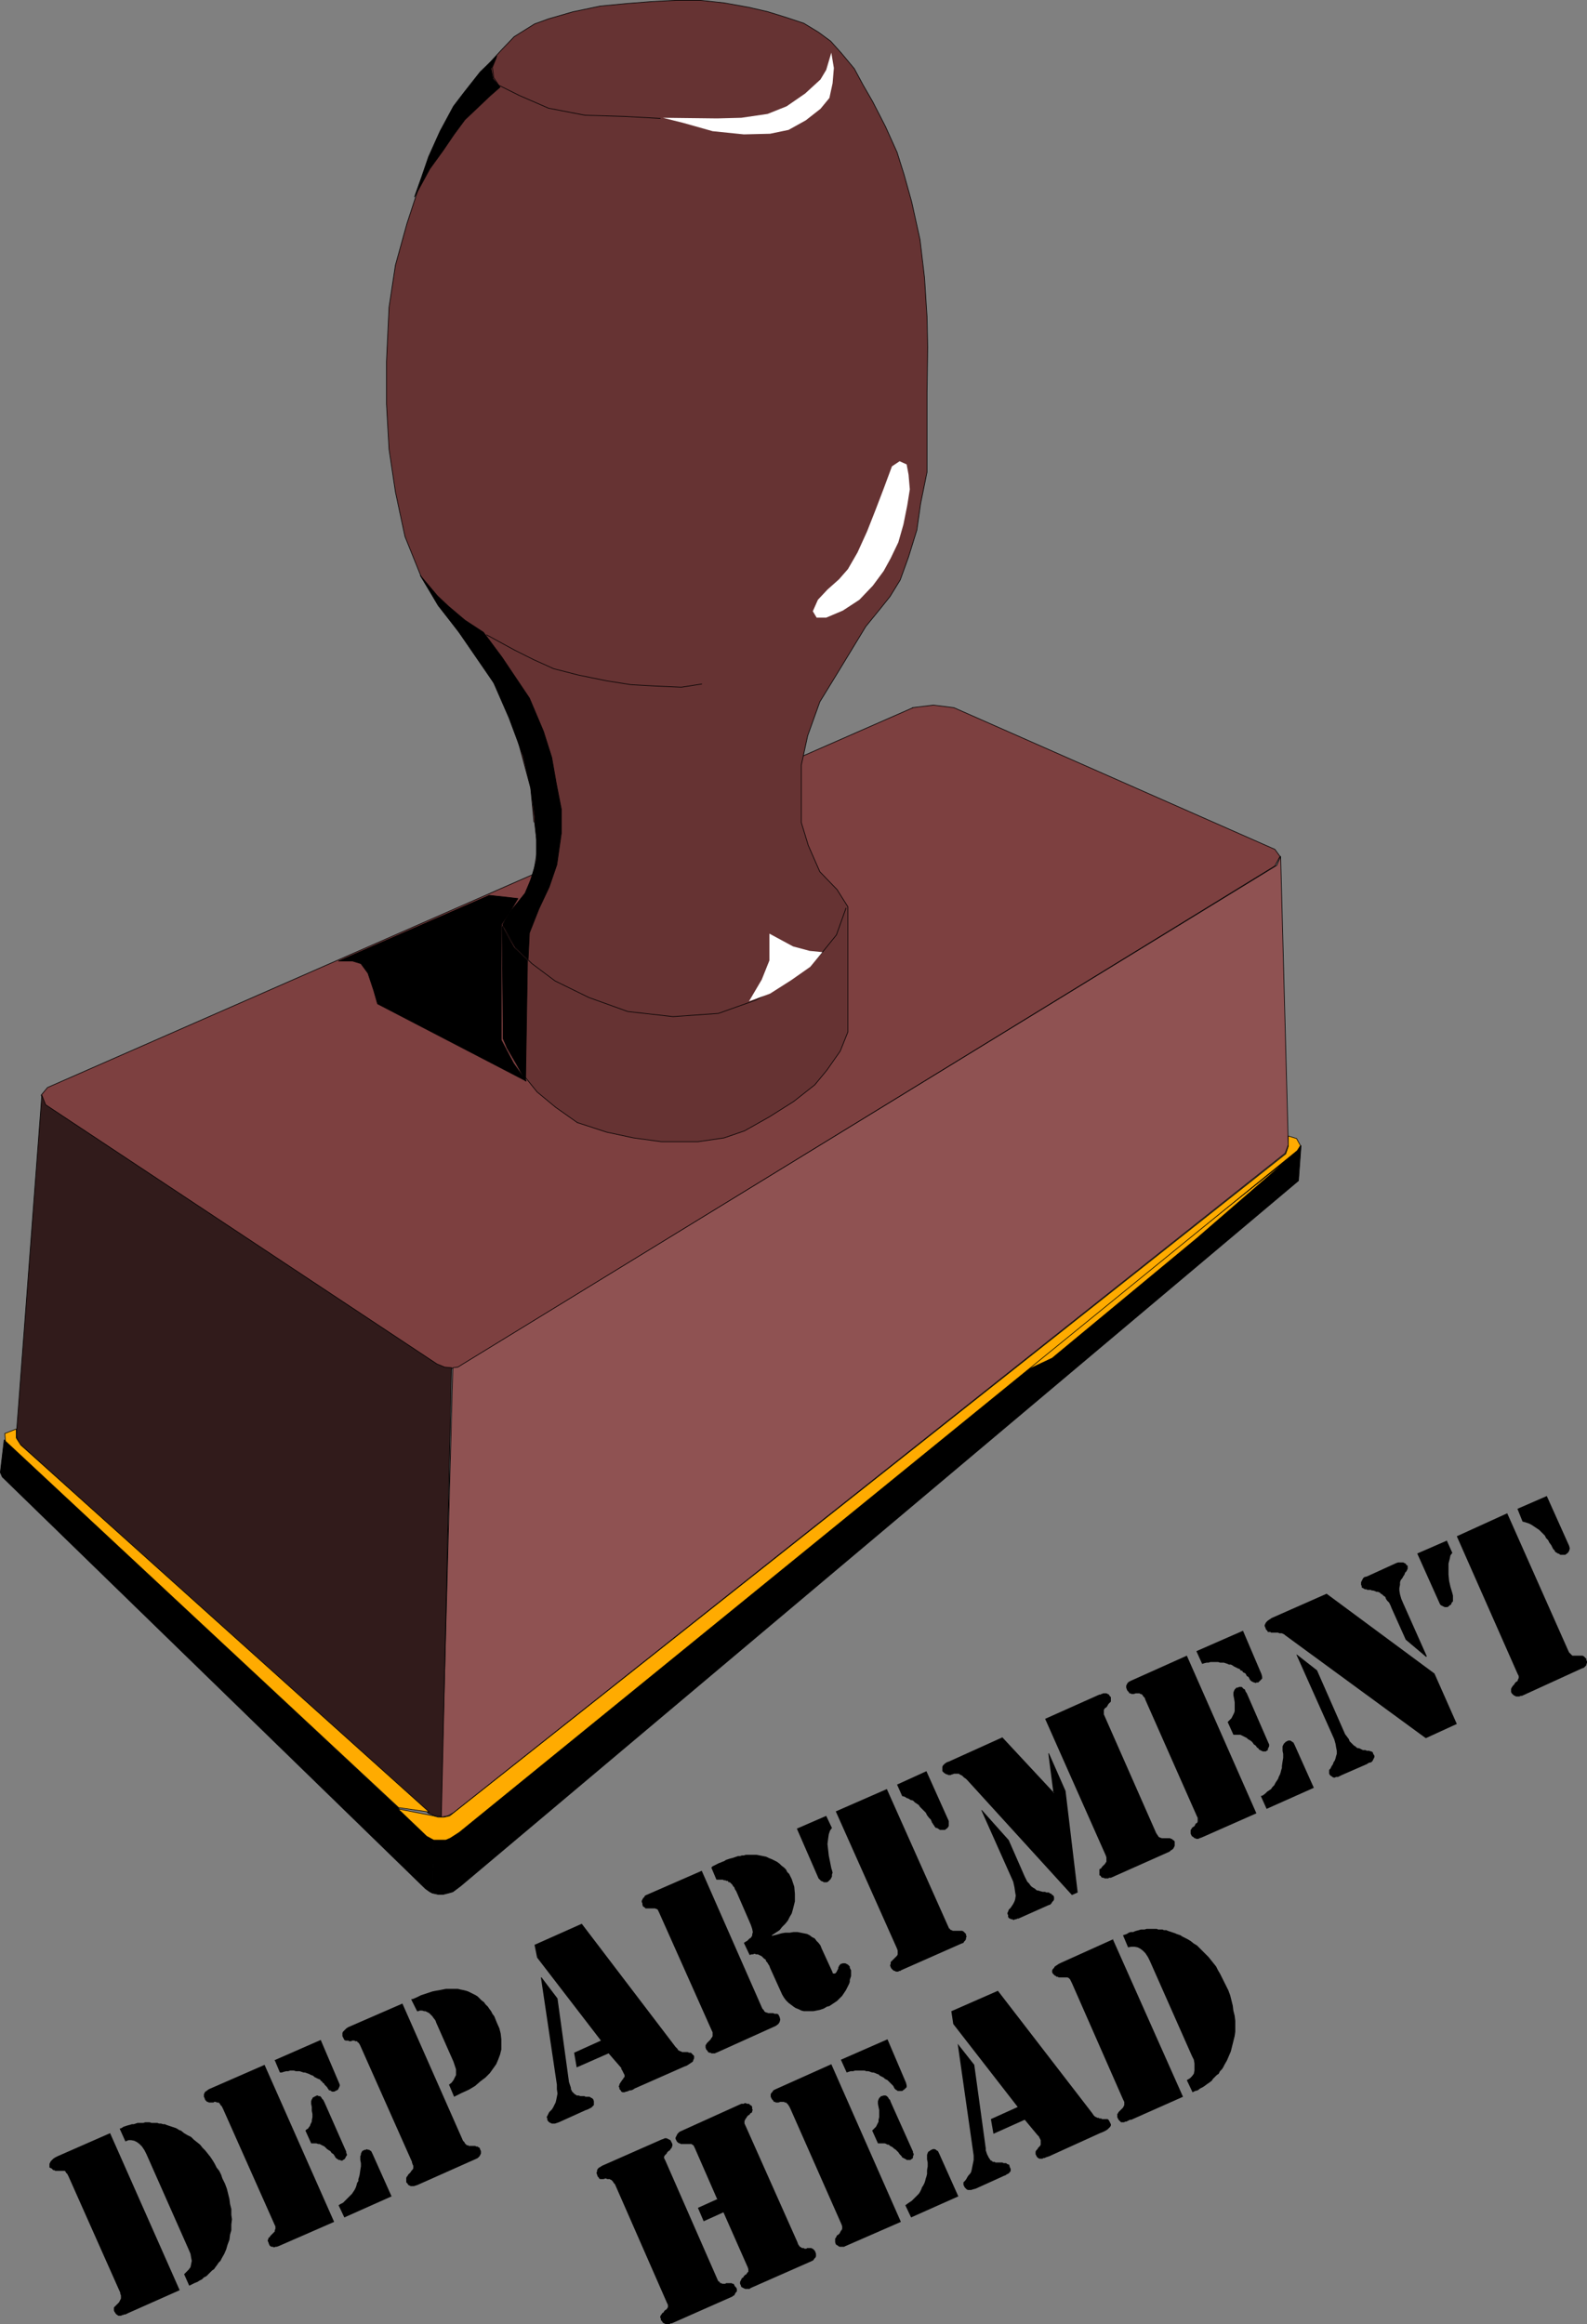 <?xml version="1.0" encoding="UTF-8" standalone="no"?>
<svg
   version="1.0"
   width="106.315mm"
   height="155.647mm"
   id="svg70"
   sodipodi:docname="Department Head.wmf"
   xmlns:inkscape="http://www.inkscape.org/namespaces/inkscape"
   xmlns:sodipodi="http://sodipodi.sourceforge.net/DTD/sodipodi-0.dtd"
   xmlns="http://www.w3.org/2000/svg"
   xmlns:svg="http://www.w3.org/2000/svg">
  <rect width="100%" height="100%" fill="#808080" stroke="none"/>
  <sodipodi:namedview
     id="namedview70"
     pagecolor="#ffffff"
     bordercolor="#000000"
     borderopacity="0.25"
     inkscape:showpageshadow="2"
     inkscape:pageopacity="0.0"
     inkscape:pagecheckerboard="0"
     inkscape:deskcolor="#d1d1d1"
     inkscape:document-units="mm" />
  <defs
     id="defs1">
    <pattern
       id="WMFhbasepattern"
       patternUnits="userSpaceOnUse"
       width="6"
       height="6"
       x="0"
       y="0" />
  </defs>
  <path
     style="fill:#7d4040;fill-opacity:1;fill-rule:evenodd;stroke:none"
     d="m 231.008,179.124 5.333,-0.646 5.171,0.646 81.285,35.873 1.293,1.778 -1.293,2.424 -205.395,126.041 -1.454,0.97 -1.454,0.162 h -1.616 l -2.262,-0.97 -99.061,-65.606 -1.131,-2.585 1.616,-1.939 219.131,-96.147 v 0 z"
     id="path1" />
  <path
     style="fill:none;stroke:#000000;stroke-width:0.162px;stroke-linecap:round;stroke-linejoin:round;stroke-miterlimit:4;stroke-dasharray:none;stroke-opacity:1"
     d="m 231.008,179.124 5.333,-0.646 5.171,0.646 81.285,35.873 1.293,1.778 -1.293,2.424 -205.395,126.041 -1.454,0.97 -1.454,0.162 h -1.616 l -2.262,-0.97 -99.061,-65.606 -1.131,-2.585 1.616,-1.939 219.131,-96.147 v 0"
     id="path2" />
  <path
     style="fill:#663333;fill-opacity:1;fill-rule:evenodd;stroke:none"
     d="m 135.179,208.049 -0.808,-8.564 -3.878,-14.382 -4.363,-10.503 -6.302,-10.019 -8.888,-11.311 -4.363,-7.433 -4.04,-10.019 -2.424,-11.311 -1.616,-10.827 -0.646,-11.473 V 91.541 l 0.646,-13.735 1.616,-10.665 2.909,-10.503 3.232,-9.857 4.363,-11.635 4.363,-8.241 6.626,-8.403 5.171,-5.656 3.394,-3.555 5.171,-3.232 3.555,-1.293 6.141,-1.778 6.949,-1.454 6.787,-0.646 6.141,-0.485 6.141,-0.323 h 6.302 l 5.979,0.646 6.302,1.131 4.848,1.131 4.686,1.454 4.363,1.454 3.717,2.262 3.07,2.262 2.747,3.07 3.232,3.878 2.262,4.201 2.424,4.201 3.232,6.302 2.909,6.464 1.778,5.656 1.939,6.948 2.101,9.534 1.131,9.534 0.646,10.019 0.162,7.595 -0.162,11.473 v 12.443 7.756 l -1.616,7.918 -0.97,6.787 -2.101,6.787 -2.101,5.817 -2.586,4.201 -2.586,3.232 -3.555,4.363 -7.272,11.958 -4.363,7.11 -3.07,8.564 -1.616,7.433 v 7.272 7.272 l 1.778,5.817 2.909,6.625 4.363,4.525 2.747,4.363 v 31.672 l -1.939,4.848 -3.394,4.848 -3.07,3.717 -5.333,4.201 -6.141,3.878 -6.302,3.555 -5.171,1.778 -6.626,0.97 h -9.211 l -7.11,-0.97 -6.787,-1.454 -7.434,-2.424 -5.494,-3.878 -4.686,-3.878 -4.04,-5.009 -3.07,-5.333 -1.454,-3.07 v -29.086 l 2.747,-4.201 3.07,-3.878 1.939,-5.333 0.97,-5.817 -0.808,-6.625 v 0 z"
     id="path3" />
  <path
     style="fill:none;stroke:#000000;stroke-width:0.162px;stroke-linecap:round;stroke-linejoin:round;stroke-miterlimit:4;stroke-dasharray:none;stroke-opacity:1"
     d="m 135.179,208.049 -0.808,-8.564 -3.878,-14.382 -4.363,-10.503 -6.302,-10.019 -8.888,-11.311 -4.363,-7.433 -4.04,-10.019 -2.424,-11.311 -1.616,-10.827 -0.646,-11.473 V 91.541 l 0.646,-13.735 1.616,-10.665 2.909,-10.503 3.232,-9.857 4.363,-11.635 4.363,-8.241 6.626,-8.403 5.171,-5.656 3.394,-3.555 5.171,-3.232 3.555,-1.293 6.141,-1.778 6.949,-1.454 6.787,-0.646 6.141,-0.485 6.141,-0.323 h 6.302 l 5.979,0.646 6.302,1.131 4.848,1.131 4.686,1.454 4.363,1.454 3.717,2.262 3.07,2.262 2.747,3.07 3.232,3.878 2.262,4.201 2.424,4.201 3.232,6.302 2.909,6.464 1.778,5.656 1.939,6.948 2.101,9.534 1.131,9.534 0.646,10.019 0.162,7.595 -0.162,11.473 v 12.443 7.756 l -1.616,7.918 -0.97,6.787 -2.101,6.787 -2.101,5.817 -2.586,4.201 -2.586,3.232 -3.555,4.363 -7.272,11.958 -4.363,7.11 -3.07,8.564 -1.616,7.433 v 7.272 7.272 l 1.778,5.817 2.909,6.625 4.363,4.525 2.747,4.363 v 31.672 l -1.939,4.848 -3.394,4.848 -3.07,3.717 -5.333,4.201 -6.141,3.878 -6.302,3.555 -5.171,1.778 -6.626,0.97 h -9.211 l -7.11,-0.97 -6.787,-1.454 -7.434,-2.424 -5.494,-3.878 -4.686,-3.878 -4.04,-5.009 -3.07,-5.333 -1.454,-3.07 v -29.086 l 2.747,-4.201 3.07,-3.878 1.939,-5.333 0.97,-5.817 -0.808,-6.625 v 0"
     id="path4" />
  <path
     style="fill:#8f5252;fill-opacity:1;fill-rule:evenodd;stroke:none"
     d="m 114.656,346.209 1.293,-0.162 1.293,-0.808 206.041,-126.203 0.97,-2.262 1.939,73.039 -0.808,2.101 -210.566,166.924 -1.454,0.808 -1.778,0.323 3.07,-113.76 z"
     id="path5" />
  <path
     style="fill:none;stroke:#000000;stroke-width:0.162px;stroke-linecap:round;stroke-linejoin:round;stroke-miterlimit:4;stroke-dasharray:none;stroke-opacity:1"
     d="m 114.656,346.209 1.293,-0.162 1.293,-0.808 206.041,-126.203 0.97,-2.262 1.939,73.039 -0.808,2.101 -210.566,166.924 -1.454,0.808 -1.778,0.323 3.07,-113.76 v 0"
     id="path6" />
  <path
     style="fill:#311b1b;fill-opacity:1;fill-rule:evenodd;stroke:none"
     d="m 10.585,277.21 0.97,2.424 99.061,65.606 1.939,0.808 1.778,0.162 -2.586,113.599 -1.616,-0.162 -1.616,-0.646 -103.748,-93.723 -0.646,-1.939 z"
     id="path7" />
  <path
     style="fill:none;stroke:#000000;stroke-width:0.162px;stroke-linecap:round;stroke-linejoin:round;stroke-miterlimit:4;stroke-dasharray:none;stroke-opacity:1"
     d="m 10.585,277.21 0.97,2.424 99.061,65.606 1.939,0.808 1.778,0.162 -2.586,113.599 -1.616,-0.162 -1.616,-0.646 -103.748,-93.723 -0.646,-1.939 6.464,-86.128 v 0"
     id="path8" />
  <path
     style="fill:#000000;fill-opacity:1;fill-rule:evenodd;stroke:none"
     d="m 109.484,479.198 0.323,-13.897 -1.131,-0.323 -107.626,-100.51 -0.97,8.241 0.485,1.131 107.141,104.226 1.131,0.808 0.646,0.323 z"
     id="path9" />
  <path
     style="fill:none;stroke:#000000;stroke-width:0.162px;stroke-linecap:round;stroke-linejoin:round;stroke-miterlimit:4;stroke-dasharray:none;stroke-opacity:1"
     d="m 109.484,479.198 0.323,-13.897 -1.131,-0.323 -107.626,-100.51 -0.97,8.241 0.485,1.131 107.141,104.226 1.131,0.808 0.646,0.323 v 0"
     id="path10" />
  <path
     style="fill:#000000;fill-opacity:1;fill-rule:evenodd;stroke:none"
     d="m 109.484,479.198 1.454,0.323 h 1.293 l 1.293,-0.323 1.131,-0.323 1.939,-1.454 212.182,-178.558 0.646,-8.888 -0.646,0.97 -212.667,172.741 -1.939,1.293 -1.131,0.323 -1.293,0.323 -1.939,-0.323 -0.323,13.897 z"
     id="path11" />
  <path
     style="fill:none;stroke:#000000;stroke-width:0.162px;stroke-linecap:round;stroke-linejoin:round;stroke-miterlimit:4;stroke-dasharray:none;stroke-opacity:1"
     d="m 109.484,479.198 1.454,0.323 h 1.293 l 1.293,-0.323 1.131,-0.323 1.939,-1.454 212.182,-178.558 0.646,-8.888 -0.646,0.97 -212.667,172.741 -1.939,1.293 -1.131,0.323 -1.293,0.323 -1.939,-0.323 -0.323,13.897 v 0"
     id="path12" />
  <path
     style="fill:#ffab00;fill-opacity:1;fill-rule:evenodd;stroke:none"
     d="m 258.157,347.663 69.004,-55.103 -24.079,20.845 -36.683,30.379 z"
     id="path13" />
  <path
     style="fill:none;stroke:#000000;stroke-width:0.162px;stroke-linecap:round;stroke-linejoin:round;stroke-miterlimit:4;stroke-dasharray:none;stroke-opacity:1"
     d="m 258.157,347.663 69.004,-55.103 -24.079,20.845 -36.683,30.379 -8.242,3.878 v 0"
     id="path14" />
  <path
     style="fill:#ffab00;fill-opacity:1;fill-rule:evenodd;stroke:none"
     d="m 328.292,288.198 0.97,1.778 -0.808,1.293 -212.182,172.579 -2.262,1.454 -1.131,0.485 h -1.131 -1.939 l -1.778,-0.97 -7.272,-6.948 9.05,1.778 1.131,0.323 h 1.454 l 1.454,-0.323 211.697,-167.57 0.646,-1.939 v -2.585 l 2.101,0.646 z"
     id="path15" />
  <path
     style="fill:none;stroke:#000000;stroke-width:0.162px;stroke-linecap:round;stroke-linejoin:round;stroke-miterlimit:4;stroke-dasharray:none;stroke-opacity:1"
     d="m 328.292,288.198 0.97,1.778 -0.808,1.293 -212.182,172.579 -2.262,1.454 -1.131,0.485 h -1.131 -1.939 l -1.778,-0.97 -7.272,-6.948 9.05,1.778 1.131,0.323 h 1.454 l 1.454,-0.323 211.697,-167.57 0.646,-1.939 v -2.585 l 2.101,0.646 v 0"
     id="path16" />
  <path
     style="fill:#ffab00;fill-opacity:1;fill-rule:evenodd;stroke:none"
     d="m 100.92,457.545 -99.546,-92.753 -0.162,-1.939 2.909,-1.131 v 2.262 l 1.131,1.778 103.424,92.915 -7.757,-1.131 z"
     id="path17" />
  <path
     style="fill:none;stroke:#000000;stroke-width:0.162px;stroke-linecap:round;stroke-linejoin:round;stroke-miterlimit:4;stroke-dasharray:none;stroke-opacity:1"
     d="m 100.92,457.545 -99.546,-92.753 -0.162,-1.939 2.909,-1.131 v 2.262 l 1.131,1.778 103.424,92.915 -7.757,-1.131 v 0"
     id="path18" />
  <path
     style="fill:#ffffff;fill-opacity:1;fill-rule:evenodd;stroke:none"
     d="m 210.485,13.331 -1.293,4.363 -1.454,2.424 -3.878,3.555 -4.686,3.232 -4.848,1.939 -6.626,0.97 -6.141,0.162 -13.736,-0.162 5.171,1.293 7.434,2.101 7.918,0.808 6.626,-0.162 4.686,-0.97 4.363,-2.424 3.717,-2.909 2.262,-2.747 0.808,-3.717 0.323,-3.878 z"
     id="path19" />
  <path
     style="fill:none;stroke:#000000;stroke-width:0.162px;stroke-linecap:round;stroke-linejoin:round;stroke-miterlimit:4;stroke-dasharray:none;stroke-opacity:1"
     d="m 167.176,29.975 -8.726,-0.485 -10.342,-0.323 -9.211,-1.778 -7.434,-3.232 -5.171,-2.585 -1.293,-1.939 -0.323,-2.585 0.97,-2.424"
     id="path20" />
  <path
     style="fill:#ffffff;fill-opacity:1;fill-rule:evenodd;stroke:none"
     d="m 227.776,116.75 -1.939,1.293 -2.101,5.656 -2.101,5.494 -2.101,5.333 -2.424,5.333 -2.424,4.201 -2.262,2.585 -2.909,2.585 -2.424,2.585 -1.293,2.909 0.97,1.616 h 2.424 l 4.202,-1.778 4.202,-2.747 3.394,-3.555 2.747,-3.717 1.778,-3.232 1.939,-4.04 1.293,-4.525 0.97,-4.848 0.646,-4.04 -0.323,-3.717 -0.485,-2.585 -1.778,-0.808 z"
     id="path21" />
  <path
     style="fill:none;stroke:#000000;stroke-width:0.162px;stroke-linecap:round;stroke-linejoin:round;stroke-miterlimit:4;stroke-dasharray:none;stroke-opacity:1"
     d="m 177.68,173.145 -5.171,0.808 -6.949,-0.323 -5.818,-0.323 -6.141,-0.97 -7.11,-1.454 -6.302,-1.616 -5.01,-2.262 -4.848,-2.424 -7.11,-3.878"
     id="path22" />
  <path
     style="fill:none;stroke:#000000;stroke-width:0.162px;stroke-linecap:round;stroke-linejoin:round;stroke-miterlimit:4;stroke-dasharray:none;stroke-opacity:1"
     d="m 126.937,234.065 3.555,5.817 4.202,4.04 5.818,4.363 8.565,4.201 9.858,3.555 11.474,1.293 11.474,-0.808 9.534,-3.393 7.595,-4.525 5.656,-3.717 3.717,-4.04 3.394,-4.201 2.424,-6.787"
     id="path23" />
  <path
     style="fill:#ffffff;fill-opacity:1;fill-rule:evenodd;stroke:none"
     d="m 208.223,241.013 -3.232,-0.323 -4.202,-1.131 -5.979,-3.232 v 6.787 l -1.939,4.848 -3.232,5.494 5.333,-1.939 5.333,-3.393 4.848,-3.393 z"
     id="path24" />
  <path
     style="fill:#000000;fill-opacity:1;fill-rule:evenodd;stroke:none"
     d="m 139.057,224.531 -2.586,5.494 -2.424,6.14 -0.323,6.625 -3.232,-3.07 -3.232,-5.656 1.616,-2.909 4.04,-5.009 1.454,-3.393 1.454,-4.848 v -5.494 l -0.485,-5.979 -0.97,-7.11 -1.939,-8.08 -3.555,-9.534 -3.878,-8.888 -8.888,-12.927 -5.171,-6.787 -4.525,-7.433 4.363,5.171 2.747,2.585 4.202,3.555 4.686,3.07 4.686,6.302 6.949,10.342 3.555,8.403 2.101,6.625 1.131,6.464 1.293,6.625 v 6.14 l -1.131,7.918 z"
     id="path25" />
  <path
     style="fill:none;stroke:#000000;stroke-width:0.162px;stroke-linecap:round;stroke-linejoin:round;stroke-miterlimit:4;stroke-dasharray:none;stroke-opacity:1"
     d="m 139.057,224.531 -2.586,5.494 -2.424,6.14 -0.323,6.625 -3.232,-3.07 -3.232,-5.656 1.616,-2.909 4.04,-5.009 1.454,-3.393 1.454,-4.848 v -5.494 l -0.485,-5.979 -0.97,-7.11 -1.939,-8.08 -3.555,-9.534 -3.878,-8.888 -8.888,-12.927 -5.171,-6.787 -4.525,-7.433 4.363,5.171 2.747,2.585 4.202,3.555 4.686,3.07 4.686,6.302 6.949,10.342 3.555,8.403 2.101,6.625 1.131,6.464 1.293,6.625 v 6.14 l -1.131,7.918 -1.939,5.656 v 0"
     id="path26" />
  <path
     style="fill:#000000;fill-opacity:1;fill-rule:evenodd;stroke:none"
     d="m 123.867,226.632 4.525,0.485 2.747,0.323 -1.939,3.232 -2.262,3.393 v 29.248 l 3.07,5.817 3.232,4.525 -37.653,-19.553 -0.97,-3.393 -1.454,-4.363 -1.778,-2.424 -2.101,-0.646 h -3.555 l 38.138,-16.644 z"
     id="path27" />
  <path
     style="fill:none;stroke:#000000;stroke-width:0.162px;stroke-linecap:round;stroke-linejoin:round;stroke-miterlimit:4;stroke-dasharray:none;stroke-opacity:1"
     d="m 123.867,226.632 4.525,0.485 2.747,0.323 -1.939,3.232 -2.262,3.393 v 29.248 l 3.07,5.817 3.232,4.525 -37.653,-19.553 -0.97,-3.393 -1.454,-4.363 -1.778,-2.424 -2.101,-0.646 h -3.555 l 38.138,-16.644 v 0"
     id="path28" />
  <path
     style="fill:#000000;fill-opacity:1;fill-rule:evenodd;stroke:none"
     d="m 127.422,262.828 0.97,2.424 2.262,3.717 2.424,4.686 0.485,-30.541 -3.394,-3.232 -3.07,-5.333 0.323,28.44 v 0 z"
     id="path29" />
  <path
     style="fill:none;stroke:#000000;stroke-width:0.162px;stroke-linecap:round;stroke-linejoin:round;stroke-miterlimit:4;stroke-dasharray:none;stroke-opacity:1"
     d="m 127.422,262.828 0.97,2.424 2.262,3.717 2.424,4.686 0.485,-30.541 -3.394,-3.232 -3.07,-5.333 0.323,28.44 v 0"
     id="path30" />
  <path
     style="fill:#000000;fill-opacity:1;fill-rule:evenodd;stroke:none"
     d="m 117.403,23.512 -2.586,3.393 -3.394,6.302 -2.909,6.464 -1.778,5.171 -1.778,5.009 3.878,-7.11 3.394,-4.686 2.747,-4.04 2.747,-3.717 2.909,-2.747 3.394,-3.232 2.586,-2.262 -1.778,-2.101 -0.485,-2.585 1.454,-3.232 -4.202,4.04 -4.202,5.333 z"
     id="path31" />
  <path
     style="fill:none;stroke:#000000;stroke-width:0.162px;stroke-linecap:round;stroke-linejoin:round;stroke-miterlimit:4;stroke-dasharray:none;stroke-opacity:1"
     d="m 117.403,23.512 -2.586,3.393 -3.394,6.302 -2.909,6.464 -1.778,5.171 -1.778,5.009 3.878,-7.11 3.394,-4.686 2.747,-4.04 2.747,-3.717 2.909,-2.747 3.394,-3.232 2.586,-2.262 -1.778,-2.101 -0.485,-2.585 1.454,-3.232 -4.202,4.04 -4.202,5.333 v 0"
     id="path32" />
  <path
     style="fill:#000000;fill-opacity:1;fill-rule:evenodd;stroke:none"
     d="m 281.751,490.833 17.776,39.913 -13.09,5.817 h -0.323 l -0.323,0.162 -0.323,0.162 -0.323,0.162 h -0.323 l -0.162,0.162 h -0.323 -0.162 -0.323 l -0.323,-0.323 -0.323,-0.323 -0.162,-0.323 -0.162,-0.323 v -0.323 -0.323 -0.162 l 0.162,-0.162 0.162,-0.323 0.323,-0.323 0.323,-0.323 0.162,-0.162 0.323,-0.323 0.162,-0.323 0.162,-0.323 v -0.162 -0.323 -0.323 l -0.162,-0.323 -0.162,-0.323 -12.928,-29.41 -0.323,-0.646 -0.162,-0.323 -0.323,-0.323 -0.323,-0.162 v 0 h -0.162 -0.162 -0.162 -0.323 -0.162 -0.162 -0.323 -0.323 -0.162 -0.323 l -0.162,-0.162 h -0.323 l -0.162,-0.162 -0.323,-0.162 -0.162,-0.162 v 0 0 l -0.162,-0.162 -0.162,-0.162 -0.162,-0.323 v -0.485 l 0.162,-0.323 0.323,-0.323 0.162,-0.323 0.485,-0.323 0.485,-0.323 0.646,-0.323 13.251,-5.979 v 0 z"
     id="path33" />
  <path
     style="fill:#000000;fill-opacity:1;fill-rule:evenodd;stroke:none"
     d="m 284.336,489.863 0.485,-0.162 0.485,-0.162 0.485,-0.323 0.485,-0.162 h 0.646 l 0.323,-0.162 0.485,-0.162 0.646,-0.162 0.485,-0.162 h 0.485 0.485 l 0.485,-0.162 h 0.485 0.485 0.485 0.485 0.646 l 0.323,0.162 h 0.646 0.485 l 0.323,0.162 h 0.646 l 0.323,0.162 0.485,0.162 0.485,0.162 0.485,0.162 0.485,0.162 0.323,0.162 0.485,0.162 0.485,0.162 0.485,0.323 0.323,0.162 0.97,0.485 0.808,0.485 0.808,0.646 0.808,0.485 0.646,0.646 0.808,0.808 0.808,0.808 0.646,0.646 0.646,0.808 0.646,0.808 0.646,0.808 0.485,0.97 0.485,0.808 0.485,0.97 0.485,0.97 0.485,0.97 0.646,1.293 0.485,1.293 0.323,1.293 0.323,1.293 0.162,1.293 0.323,1.293 0.162,1.293 v 1.293 1.454 l -0.162,1.131 -0.323,1.293 -0.323,1.293 -0.323,1.293 -0.485,1.131 -0.485,1.131 -0.646,1.131 -0.323,0.646 -0.323,0.485 -0.485,0.485 -0.323,0.646 -0.485,0.323 -0.485,0.485 -0.485,0.485 -0.323,0.485 -0.646,0.485 -0.485,0.323 -0.646,0.485 -0.485,0.323 -0.646,0.323 -0.646,0.485 -0.646,0.162 -0.646,0.323 -1.454,-3.07 0.808,-0.485 0.485,-0.485 0.485,-0.646 0.162,-0.808 v -0.808 -0.97 l -0.162,-0.97 -0.485,-0.97 -10.666,-24.077 -0.485,-0.97 -0.646,-0.97 -0.646,-0.646 -0.646,-0.485 -0.646,-0.323 -0.808,-0.162 h -0.808 l -0.808,0.162 -1.293,-3.07 z"
     id="path34" />
  <path
     style="fill:#000000;fill-opacity:1;fill-rule:evenodd;stroke:none"
     d="m 240.866,509.093 11.797,-5.171 23.917,31.025 0.323,0.485 0.323,0.323 0.323,0.162 0.323,0.162 h 0.162 0.162 l 0.162,0.162 v 0 h 0.323 0.162 l 0.162,0.162 h 0.162 0.323 0.485 0.162 0.323 l 0.162,0.162 0.162,0.162 0.162,0.323 0.162,0.323 0.162,0.323 v 0.323 l -0.162,0.323 -0.323,0.323 -0.323,0.323 -0.485,0.323 -0.646,0.323 -0.808,0.323 -12.443,5.656 -0.323,0.162 -0.485,0.162 -0.485,0.162 -0.323,0.162 h -0.323 l -0.162,0.162 h -0.323 -0.162 -0.323 l -0.323,-0.162 -0.323,-0.323 -0.162,-0.323 -0.162,-0.323 v -0.323 -0.162 -0.162 l 0.162,-0.323 0.162,-0.162 0.162,-0.162 0.162,-0.323 0.323,-0.323 0.162,-0.162 0.162,-0.323 v -0.162 -0.323 -0.162 -0.485 l -0.162,-0.323 -0.162,-0.323 -0.162,-0.323 -0.162,-0.162 -0.162,-0.162 -3.232,-3.878 -7.918,3.555 -0.646,-3.717 6.787,-3.07 -16.322,-21.007 -0.485,-3.232 z"
     id="path35" />
  <path
     style="fill:#000000;fill-opacity:1;fill-rule:evenodd;stroke:none"
     d="m 242.482,517.334 4.202,5.333 2.909,21.168 v 0.485 l 0.162,0.485 0.162,0.485 0.162,0.323 0.162,0.323 0.162,0.323 0.162,0.162 0.162,0.323 0.162,0.162 h 0.162 l 0.162,0.162 0.162,0.162 h 0.162 0.323 l 0.162,0.162 h 0.323 0.323 0.323 0.323 0.485 l 0.323,0.162 h 0.323 0.323 l 0.162,0.162 0.323,0.162 h 0.162 l 0.162,0.162 v 0.162 l 0.162,0.485 0.162,0.323 v 0.485 l -0.162,0.323 h -0.162 v 0.162 l -0.162,0.162 -0.323,0.162 -0.323,0.162 -0.162,0.162 -0.485,0.162 -0.323,0.162 -6.787,3.07 -0.646,0.162 -0.485,0.162 h -0.323 -0.485 l -0.323,-0.162 -0.162,-0.162 -0.323,-0.323 -0.162,-0.323 -0.162,-0.323 v -0.323 -0.323 l 0.162,-0.162 0.323,-0.323 0.323,-0.485 0.162,-0.323 0.323,-0.485 0.323,-0.323 0.323,-0.485 0.162,-0.646 0.162,-0.808 0.162,-0.808 0.162,-0.808 v -1.131 l -0.162,-1.131 -3.878,-27.147 z"
     id="path36" />
  <path
     style="fill:#000000;fill-opacity:1;fill-rule:evenodd;stroke:none"
     d="m 210.485,522.505 17.614,39.913 -14.059,6.14 -0.323,0.162 h -0.485 -0.323 -0.323 l -0.323,-0.162 -0.162,-0.162 -0.323,-0.162 -0.162,-0.162 -0.162,-0.485 v -0.323 -0.323 -0.323 l 0.162,-0.162 0.162,-0.323 0.162,-0.323 0.323,-0.162 0.323,-0.323 0.162,-0.323 0.162,-0.323 0.162,-0.162 0.162,-0.323 v -0.323 -0.323 l -0.162,-0.485 -12.928,-29.248 -0.323,-0.646 -0.323,-0.485 -0.323,-0.323 -0.162,-0.162 h -0.162 -0.162 l -0.162,-0.162 h -0.162 -0.162 -0.162 -0.323 -0.162 l -0.485,0.162 h -0.323 -0.323 l -0.162,-0.162 h -0.323 l -0.162,-0.323 -0.323,-0.323 -0.162,-0.323 -0.162,-0.323 v -0.323 -0.323 l 0.162,-0.323 0.323,-0.323 0.162,-0.323 0.323,-0.162 0.323,-0.162 14.059,-6.302 z"
     id="path37" />
  <path
     style="fill:#000000;fill-opacity:1;fill-rule:evenodd;stroke:none"
     d="m 229.231,558.217 0.646,-0.485 0.485,-0.323 0.485,-0.323 0.485,-0.485 0.485,-0.485 0.323,-0.323 0.485,-0.485 0.323,-0.485 0.323,-0.646 0.162,-0.485 0.323,-0.485 0.323,-0.646 0.162,-0.485 0.162,-0.646 0.162,-0.485 0.162,-0.646 v -0.97 l 0.162,-0.97 v -0.97 l -0.162,-0.808 v -0.323 -0.485 -0.323 l 0.162,-0.485 0.162,-0.323 0.323,-0.162 0.162,-0.162 0.323,-0.162 0.323,-0.162 h 0.323 0.162 l 0.323,0.162 0.162,0.162 0.323,0.162 0.162,0.323 0.162,0.323 4.848,10.827 -11.958,5.332 -1.454,-3.07 z"
     id="path38" />
  <path
     style="fill:#000000;fill-opacity:1;fill-rule:evenodd;stroke:none"
     d="m 212.909,521.374 11.797,-5.171 4.686,10.988 0.162,0.646 v 0.485 l -0.485,0.485 -0.646,0.485 h -0.323 -0.323 -0.162 -0.323 l -0.162,-0.162 -0.323,-0.162 -0.162,-0.162 -0.162,-0.162 -0.162,-0.323 -0.162,-0.323 -0.162,-0.162 -0.323,-0.323 -0.162,-0.162 -0.323,-0.323 -0.162,-0.162 -0.323,-0.323 -0.323,-0.162 -0.323,-0.162 -0.323,-0.323 -0.323,-0.162 -0.323,-0.162 -0.323,-0.162 -0.323,-0.323 -0.485,-0.162 -0.323,-0.162 -0.485,-0.162 h -0.323 l -0.485,-0.162 -0.485,-0.162 h -0.485 l -0.485,-0.162 h -0.485 -0.485 -0.485 -0.485 -0.485 l -0.485,0.162 h -0.646 l -0.485,0.162 -0.485,0.162 z"
     id="path39" />
  <path
     style="fill:#000000;fill-opacity:1;fill-rule:evenodd;stroke:none"
     d="m 220.827,539.31 0.323,-0.323 0.323,-0.323 0.323,-0.323 0.162,-0.323 0.162,-0.323 0.162,-0.323 0.162,-0.323 v -0.485 l 0.162,-0.646 v -0.97 -0.808 l -0.162,-0.808 -0.162,-0.808 v -0.646 l 0.162,-0.485 0.162,-0.323 0.162,-0.162 0.162,-0.162 0.162,-0.162 h 0.162 l 0.485,-0.162 h 0.162 0.323 l 0.323,0.162 0.323,0.323 0.162,0.323 0.323,0.323 0.162,0.485 5.656,12.604 v 0.323 l 0.162,0.162 v 0.323 l -0.162,0.323 v 0.323 l -0.162,0.323 -0.323,0.162 -0.162,0.162 h -0.323 -0.323 -0.323 l -0.162,-0.162 -0.323,-0.162 -0.323,-0.162 -0.323,-0.162 -0.162,-0.323 -0.485,-0.485 -0.323,-0.485 -0.323,-0.323 -0.323,-0.323 -0.485,-0.323 -0.323,-0.323 -0.323,-0.162 -0.323,-0.162 -0.323,-0.323 h -0.323 l -0.323,-0.162 -0.323,-0.162 h -0.323 -0.485 -0.485 -0.485 l -1.454,-3.232 z"
     id="path40" />
  <path
     style="fill:#000000;fill-opacity:1;fill-rule:evenodd;stroke:none"
     d="m 168.954,583.102 -13.251,-30.218 -0.323,-0.323 -0.162,-0.323 -0.323,-0.323 -0.162,-0.162 h -0.162 l -0.162,-0.162 h -0.162 -0.162 -0.162 -0.162 l -0.323,-0.162 h -0.162 l -0.485,0.162 h -0.323 -0.323 -0.162 l -0.323,-0.162 v -0.162 l -0.162,-0.162 -0.162,-0.162 -0.162,-0.485 -0.162,-0.485 0.162,-0.323 v -0.323 l 0.162,-0.323 0.323,-0.323 0.323,-0.162 0.485,-0.323 15.029,-6.625 0.485,-0.162 0.323,-0.162 h 0.485 l 0.323,0.162 0.323,0.162 0.323,0.162 0.162,0.323 0.162,0.323 0.162,0.323 v 0.323 0.162 l -0.162,0.323 v 0.162 l -0.323,0.323 -0.162,0.323 -0.323,0.162 -0.323,0.323 -0.162,0.323 -0.323,0.323 -0.162,0.162 -0.162,0.323 v 0.323 l 0.162,0.323 0.162,0.323 13.251,30.218 0.162,0.323 0.323,0.162 0.162,0.323 h 0.323 v 0 l 0.162,0.162 h 0.162 0.162 0.323 0.162 l 0.162,-0.162 h 0.162 0.323 0.162 0.162 0.162 0.162 0.162 0.162 l 0.162,0.162 h 0.323 l 0.162,0.323 0.162,0.323 0.323,0.323 0.162,0.323 v 0.323 0.323 l -0.323,0.323 -0.162,0.323 -0.162,0.323 -0.323,0.162 -0.162,0.162 -15.352,6.787 h -0.162 -0.162 l -0.162,0.162 h -0.323 -0.162 -0.162 -0.162 -0.323 l -0.323,-0.162 -0.323,-0.162 -0.162,-0.323 -0.323,-0.323 v -0.323 l -0.162,-0.323 v -0.323 l 0.162,-0.323 0.162,-0.162 0.162,-0.323 0.323,-0.162 0.162,-0.323 0.323,-0.323 0.323,-0.162 0.162,-0.323 0.162,-0.162 v -0.162 -0.323 -0.162 l -0.162,-0.323 z"
     id="path41" />
  <path
     style="fill:#000000;fill-opacity:1;fill-rule:evenodd;stroke:none"
     d="m 181.558,556.601 -5.656,-12.927 -0.162,-0.323 -0.162,-0.323 -0.323,-0.162 -0.162,-0.162 h -0.162 -0.162 -0.323 v 0 h -0.162 -0.323 -0.162 -0.162 -0.323 -0.162 -0.162 -0.162 -0.162 -0.162 -0.162 l -0.162,-0.162 h -0.162 l -0.323,-0.162 -0.323,-0.323 -0.162,-0.323 -0.162,-0.323 v -0.323 l 0.162,-0.323 0.162,-0.323 0.162,-0.323 0.162,-0.162 0.323,-0.323 0.323,-0.162 15.352,-6.948 h 0.162 0.323 0.162 l 0.162,-0.162 h 0.162 0.162 l 0.323,0.162 h 0.162 0.323 l 0.323,0.323 0.323,0.162 0.162,0.323 v 0.485 l 0.162,0.323 -0.162,0.162 v 0.323 l -0.162,0.162 -0.323,0.162 -0.162,0.323 -0.323,0.162 -0.323,0.323 -0.162,0.323 -0.162,0.162 -0.162,0.323 -0.162,0.323 v 0.323 0.323 l 0.162,0.323 13.251,29.733 0.162,0.485 0.323,0.485 0.162,0.162 0.323,0.162 0.162,0.162 h 0.162 0.162 0.162 l 0.162,0.162 h 0.162 0.323 l 0.162,-0.162 h 0.323 0.323 0.485 l 0.162,0.162 h 0.162 l 0.323,0.323 0.162,0.162 0.162,0.323 0.162,0.485 v 0.323 0.323 l -0.162,0.323 -0.323,0.323 -0.162,0.323 -0.323,0.162 -0.323,0.162 -15.029,6.625 -0.323,0.162 -0.162,0.162 h -0.323 v 0 h -0.323 -0.162 -0.162 -0.162 l -0.323,-0.162 -0.323,-0.162 -0.323,-0.162 -0.162,-0.485 -0.162,-0.323 v -0.323 -0.162 l 0.162,-0.323 0.162,-0.323 0.162,-0.323 0.323,-0.162 0.162,-0.323 0.323,-0.323 0.323,-0.162 0.162,-0.323 0.323,-0.323 v -0.162 -0.323 -0.162 l -0.162,-0.485 -6.141,-13.897 -5.01,2.262 -1.454,-3.393 5.01,-2.262 v 0 z"
     id="path42" />
  <path
     style="fill:#000000;fill-opacity:1;fill-rule:evenodd;stroke:none"
     d="m 384.206,381.921 7.434,-3.232 5.656,12.604 0.162,0.646 -0.162,0.646 -0.323,0.485 -0.646,0.485 h -0.162 -0.162 -0.323 -0.162 -0.162 -0.323 l -0.162,-0.162 -0.323,-0.162 h -0.162 l -0.162,-0.162 -0.323,-0.162 -0.162,-0.162 -0.162,-0.323 -0.162,-0.162 -0.162,-0.162 -0.162,-0.323 -0.323,-0.646 -0.485,-0.646 -0.323,-0.646 -0.485,-0.485 -0.323,-0.646 -0.485,-0.485 -0.485,-0.485 -0.485,-0.485 -0.485,-0.323 -0.485,-0.323 -0.485,-0.323 -0.485,-0.323 -0.646,-0.323 -0.485,-0.162 -0.485,-0.162 -0.646,-0.162 z"
     id="path43" />
  <path
     style="fill:#000000;fill-opacity:1;fill-rule:evenodd;stroke:none"
     d="m 366.268,389.839 1.454,3.232 -0.485,0.646 -0.162,0.808 -0.323,1.293 v 1.293 1.454 l 0.162,1.616 0.323,1.454 0.485,1.616 0.162,0.646 v 0.485 0.485 0.485 l -0.323,0.323 -0.162,0.485 -0.323,0.162 -0.323,0.323 -0.323,0.162 h -0.323 -0.323 l -0.323,-0.162 -0.323,-0.162 -0.323,-0.162 -0.162,-0.162 -0.162,-0.323 -5.656,-12.604 7.434,-3.232 v 0 z"
     id="path44" />
  <path
     style="fill:#000000;fill-opacity:1;fill-rule:evenodd;stroke:none"
     d="m 368.854,388.869 12.766,-5.817 15.514,34.904 0.162,0.323 0.162,0.162 0.162,0.162 0.162,0.162 0.162,0.162 0.162,0.162 h 0.162 0.323 0.162 0.162 0.323 0.162 0.162 0.162 0.323 0.162 0.485 l 0.323,0.162 0.323,0.323 0.323,0.323 v 0.323 l 0.162,0.323 v 0.323 l -0.162,0.485 v 0.162 l -0.323,0.323 -0.323,0.323 -0.485,0.162 -15.19,6.948 h -0.323 l -0.323,0.162 h -0.162 -0.162 -0.323 -0.162 v 0 l -0.323,-0.162 -0.323,-0.162 -0.162,-0.162 -0.323,-0.323 -0.162,-0.323 v -0.485 -0.323 l 0.162,-0.323 0.323,-0.485 0.323,-0.323 0.162,-0.323 0.323,-0.323 0.323,-0.162 0.162,-0.485 0.162,-0.323 v -0.485 l -0.323,-0.646 -15.352,-34.742 z"
     id="path45" />
  <path
     style="fill:#000000;fill-opacity:1;fill-rule:evenodd;stroke:none"
     d="m 360.935,439.932 -35.552,-26.016 -0.162,-0.162 -0.323,-0.162 -0.323,-0.162 h -0.323 -0.323 l -0.323,-0.162 h -0.323 -0.162 -0.485 -0.323 -0.323 -0.162 l -0.162,-0.162 h -0.323 v 0 h -0.162 -0.162 l -0.162,-0.323 -0.323,-0.323 -0.162,-0.485 -0.162,-0.323 v -0.323 l 0.162,-0.323 0.162,-0.323 0.162,-0.162 0.323,-0.323 0.485,-0.323 0.485,-0.323 13.898,-6.14 27.311,20.199 5.656,12.766 -7.757,3.555 v 0 z"
     id="path46" />
  <path
     style="fill:#000000;fill-opacity:1;fill-rule:evenodd;stroke:none"
     d="m 361.258,419.248 -0.162,0.162 -5.171,-4.363 -3.555,-7.918 -0.323,-0.808 -0.323,-0.646 -0.485,-0.485 -0.323,-0.485 -0.162,-0.485 -0.485,-0.323 -0.323,-0.323 -0.323,-0.162 -0.323,-0.323 -0.485,-0.162 h -0.323 l -0.323,-0.162 -0.485,-0.162 h -0.323 l -0.323,-0.162 h -0.485 -0.323 l -0.323,-0.162 h -0.323 l -0.323,-0.162 -0.162,-0.162 h -0.162 l -0.162,-0.162 v -0.323 l -0.162,-0.323 v -0.323 -0.323 l 0.162,-0.323 0.162,-0.323 0.162,-0.323 0.323,-0.323 0.646,-0.162 7.434,-3.393 0.485,-0.162 h 0.485 0.323 0.485 l 0.323,0.162 0.323,0.162 0.162,0.323 0.323,0.162 v 0.485 0.323 l -0.162,0.323 -0.162,0.323 -0.323,0.323 -0.162,0.485 -0.323,0.485 -0.162,0.323 -0.485,0.646 -0.162,0.485 v 0.646 l -0.162,0.808 v 0.646 l 0.162,0.97 0.323,1.131 0.485,1.131 z"
     id="path47" />
  <path
     style="fill:#000000;fill-opacity:1;fill-rule:evenodd;stroke:none"
     d="m 328.292,418.763 v 0 l 5.171,4.04 7.11,16.159 0.485,0.646 0.485,0.646 0.162,0.485 0.485,0.485 0.323,0.323 0.323,0.323 0.323,0.162 0.323,0.323 0.323,0.162 h 0.323 l 0.323,0.162 0.323,0.162 0.323,0.162 h 0.323 0.323 l 0.323,0.162 h 0.323 0.323 l 0.323,0.162 h 0.162 l 0.323,0.162 0.162,0.323 v 0.162 l 0.162,0.162 0.162,0.323 v 0.323 l -0.162,0.323 -0.162,0.323 -0.162,0.323 -0.323,0.323 -0.646,0.162 -0.485,0.323 -6.302,2.747 -0.323,0.162 -0.323,0.162 -0.323,0.162 h -0.162 -0.323 l -0.323,0.162 h -0.162 -0.162 l -0.323,-0.162 -0.162,-0.162 -0.323,-0.162 -0.323,-0.485 v -0.323 -0.323 -0.323 l 0.323,-0.323 0.162,-0.323 0.162,-0.323 0.323,-0.485 0.162,-0.485 0.323,-0.485 0.162,-0.485 0.162,-0.646 0.162,-0.485 v -0.808 l -0.162,-0.808 -0.162,-0.97 -0.323,-1.131 -9.534,-21.33 v 0 z"
     id="path48" />
  <path
     style="fill:#000000;fill-opacity:1;fill-rule:evenodd;stroke:none"
     d="m 300.497,419.087 17.614,39.913 -13.898,6.14 -0.485,0.162 -0.323,0.162 h -0.485 l -0.323,-0.162 h -0.162 l -0.323,-0.323 -0.323,-0.162 -0.162,-0.323 -0.162,-0.323 v -0.323 -0.323 -0.323 l 0.162,-0.162 0.162,-0.323 0.162,-0.162 0.485,-0.323 0.162,-0.323 0.162,-0.323 0.323,-0.162 0.162,-0.323 v -0.323 -0.323 -0.323 l -0.162,-0.323 -13.09,-29.571 -0.162,-0.485 -0.323,-0.323 -0.323,-0.485 -0.323,-0.162 h -0.162 v 0 l -0.162,-0.162 h -0.323 -0.162 -0.162 -0.323 v 0 l -0.485,0.162 h -0.323 -0.323 l -0.162,-0.162 h -0.323 l -0.162,-0.323 -0.323,-0.323 -0.162,-0.323 -0.162,-0.485 v -0.162 -0.323 l 0.162,-0.323 0.162,-0.323 0.323,-0.323 0.323,-0.162 0.323,-0.162 14.059,-6.302 z"
     id="path49" />
  <path
     style="fill:#000000;fill-opacity:1;fill-rule:evenodd;stroke:none"
     d="m 319.242,454.637 0.485,-0.162 0.646,-0.485 0.485,-0.485 0.485,-0.323 0.485,-0.323 0.323,-0.485 0.485,-0.485 0.323,-0.646 0.323,-0.485 0.323,-0.485 0.162,-0.485 0.323,-0.646 0.162,-0.485 0.162,-0.646 0.162,-0.485 v -0.485 l 0.162,-1.131 0.162,-0.97 v -0.97 l -0.162,-0.808 v -0.323 -0.485 -0.323 l 0.162,-0.323 0.162,-0.323 0.323,-0.323 0.162,-0.162 0.323,-0.162 0.323,-0.162 h 0.323 0.162 l 0.323,0.162 0.162,0.162 0.323,0.162 0.162,0.323 0.162,0.323 4.848,10.827 -11.958,5.333 -1.454,-3.232 z"
     id="path50" />
  <path
     style="fill:#000000;fill-opacity:1;fill-rule:evenodd;stroke:none"
     d="m 302.921,417.955 11.797,-5.171 4.686,10.988 0.162,0.646 v 0.485 l -0.485,0.485 -0.485,0.485 h -0.485 l -0.162,0.162 -0.323,-0.162 h -0.162 l -0.323,-0.162 -0.323,-0.162 -0.162,-0.162 -0.162,-0.162 -0.162,-0.323 -0.162,-0.323 -0.162,-0.162 -0.323,-0.162 -0.162,-0.323 -0.162,-0.323 -0.323,-0.162 -0.323,-0.162 -0.162,-0.323 -0.485,-0.162 -0.162,-0.323 -0.485,-0.162 -0.323,-0.162 -0.323,-0.162 -0.323,-0.162 -0.485,-0.323 -0.323,-0.162 h -0.485 l -0.323,-0.162 -0.485,-0.162 -0.485,-0.162 h -0.485 -0.485 l -0.485,-0.162 h -0.323 -0.485 -0.646 -0.485 l -0.485,0.162 h -0.485 l -0.646,0.162 -0.485,0.162 z"
     id="path51" />
  <path
     style="fill:#000000;fill-opacity:1;fill-rule:evenodd;stroke:none"
     d="m 310.839,435.892 0.323,-0.323 0.323,-0.323 0.323,-0.323 0.162,-0.323 0.162,-0.323 0.162,-0.323 0.162,-0.323 0.162,-0.485 v -0.646 -0.808 -0.808 l -0.162,-0.97 -0.162,-0.808 v -0.646 l 0.162,-0.485 0.162,-0.323 0.162,-0.162 0.162,-0.162 0.162,-0.162 h 0.323 l 0.323,-0.162 h 0.323 0.323 l 0.162,0.162 0.323,0.323 0.323,0.162 0.162,0.485 0.323,0.485 5.494,12.604 0.162,0.323 v 0.162 0.323 l -0.162,0.323 -0.162,0.323 v 0.323 l -0.323,0.162 -0.162,0.162 h -0.323 -0.323 -0.162 l -0.323,-0.162 -0.323,-0.162 -0.323,-0.162 -0.162,-0.323 -0.323,-0.162 -0.323,-0.485 -0.485,-0.323 -0.323,-0.485 -0.323,-0.323 -0.485,-0.323 -0.323,-0.162 -0.323,-0.323 -0.323,-0.162 -0.323,-0.162 -0.323,-0.162 -0.323,-0.162 -0.323,-0.162 h -0.323 -0.485 -0.485 -0.485 z"
     id="path52" />
  <path
     style="fill:#000000;fill-opacity:1;fill-rule:evenodd;stroke:none"
     d="m 266.722,453.829 -1.293,-10.019 h 0.162 l 4.202,9.534 3.07,25.693 -1.454,0.646 -26.503,-29.086 -0.323,-0.323 -0.485,-0.323 -0.323,-0.323 -0.162,-0.162 -0.323,-0.162 -0.323,-0.162 -0.162,-0.162 h -0.162 -0.162 -0.162 -0.162 -0.162 -0.323 -0.162 l -0.323,0.162 h -0.162 l -0.323,0.162 h -0.162 -0.323 -0.162 l -0.162,-0.162 h -0.323 l -0.162,-0.162 -0.323,-0.162 v 0 l -0.162,-0.162 -0.162,-0.162 -0.162,-0.162 v -0.323 -0.323 -0.485 l 0.162,-0.323 0.323,-0.323 0.162,-0.162 0.485,-0.323 0.485,-0.162 13.574,-6.14 13.09,14.058 v 0 z"
     id="path53" />
  <path
     style="fill:#000000;fill-opacity:1;fill-rule:evenodd;stroke:none"
     d="m 248.461,458.192 h 0.162 l 6.787,7.595 4.04,9.211 0.323,0.646 0.323,0.646 0.485,0.485 0.323,0.485 0.323,0.323 0.485,0.323 0.323,0.162 0.323,0.323 0.323,0.162 h 0.323 l 0.323,0.162 h 0.162 l 0.485,0.162 h 0.323 0.323 l 0.323,0.162 h 0.323 0.323 l 0.162,0.162 0.323,0.162 h 0.162 l 0.162,0.323 h 0.162 l 0.162,0.162 0.162,0.323 v 0.323 0.323 l -0.162,0.323 -0.323,0.323 -0.162,0.323 -0.323,0.323 -0.485,0.162 -7.595,3.393 h -0.162 -0.162 l -0.162,0.162 h -0.162 -0.162 l -0.323,0.162 h -0.162 l -0.162,-0.162 h -0.323 l -0.323,-0.162 -0.323,-0.162 -0.162,-0.323 v -0.162 -0.162 -0.162 l -0.162,-0.162 v -0.323 l 0.162,-0.323 0.162,-0.485 0.485,-0.485 0.323,-0.485 0.323,-0.485 0.323,-0.646 0.162,-0.485 0.162,-0.97 -0.162,-0.97 -0.162,-1.131 -0.323,-1.454 z"
     id="path54" />
  <path
     style="fill:#000000;fill-opacity:1;fill-rule:evenodd;stroke:none"
     d="m 279.973,469.665 -15.352,-34.581 13.736,-6.14 h 0.323 l 0.162,-0.162 h 0.162 l 0.323,-0.162 h 0.162 0.162 0.323 0.162 l 0.323,0.162 0.323,0.162 0.162,0.323 0.323,0.323 v 0.323 0.485 0.323 l -0.323,0.323 -0.323,0.323 -0.162,0.323 -0.323,0.485 -0.323,0.162 -0.323,0.485 v 0.323 0.485 0.323 l 13.251,30.056 0.323,0.485 0.323,0.485 0.323,0.162 0.485,0.162 h 0.162 0.162 0.162 0.323 0.162 0.323 0.162 0.162 0.323 0.162 l 0.162,0.162 h 0.323 v 0.162 l 0.323,0.162 0.162,0.162 0.162,0.162 v 0.323 0.323 0.485 l -0.162,0.323 -0.162,0.323 -0.323,0.323 -0.323,0.162 -0.323,0.323 -14.867,6.625 h -0.323 -0.162 l -0.162,0.162 h -0.323 -0.162 -0.162 -0.323 l -0.162,-0.162 h -0.323 l -0.323,-0.162 -0.162,-0.323 -0.323,-0.162 v -0.485 -0.323 -0.323 -0.323 l 0.162,-0.162 0.323,-0.162 0.162,-0.323 0.323,-0.323 0.323,-0.323 0.162,-0.162 0.162,-0.323 0.162,-0.162 v -0.323 -0.323 -0.485 z"
     id="path55" />
  <path
     style="fill:#000000;fill-opacity:1;fill-rule:evenodd;stroke:none"
     d="m 227.13,451.728 7.434,-3.393 5.656,12.604 v 0.646 0.646 l -0.323,0.485 -0.646,0.485 h -0.323 -0.162 -0.162 -0.162 -0.323 -0.162 l -0.162,-0.162 -0.323,-0.162 -0.162,-0.162 h -0.323 l -0.162,-0.162 -0.162,-0.162 -0.162,-0.323 -0.162,-0.162 -0.162,-0.323 -0.162,-0.162 -0.323,-0.808 -0.485,-0.485 -0.485,-0.646 -0.323,-0.646 -0.485,-0.485 -0.485,-0.485 -0.485,-0.485 -0.323,-0.485 -0.485,-0.323 -0.485,-0.323 -0.485,-0.485 -0.646,-0.162 -0.485,-0.323 -0.485,-0.162 -0.485,-0.323 -0.646,-0.162 z"
     id="path56" />
  <path
     style="fill:#000000;fill-opacity:1;fill-rule:evenodd;stroke:none"
     d="m 209.192,459.646 1.454,3.07 -0.485,0.646 -0.323,0.97 -0.162,1.131 -0.162,1.293 0.162,1.454 0.162,1.454 0.323,1.616 0.323,1.616 0.162,0.485 0.162,0.646 -0.162,0.485 v 0.485 l -0.162,0.323 -0.162,0.323 -0.323,0.323 -0.323,0.323 -0.323,0.162 h -0.485 -0.323 l -0.162,-0.162 -0.485,-0.162 -0.162,-0.162 -0.162,-0.162 -0.323,-0.323 -5.494,-12.604 z"
     id="path57" />
  <path
     style="fill:#000000;fill-opacity:1;fill-rule:evenodd;stroke:none"
     d="m 211.616,458.515 12.928,-5.656 15.514,34.742 0.162,0.323 v 0.162 l 0.323,0.162 v 0.162 l 0.323,0.162 h 0.162 l 0.162,0.162 h 0.162 0.323 0.162 0.162 0.162 0.323 0.162 0.162 0.323 0.485 l 0.323,0.162 0.323,0.323 0.323,0.323 v 0.323 l 0.162,0.323 -0.162,0.323 v 0.323 l -0.162,0.323 -0.323,0.323 -0.162,0.323 -0.485,0.162 -15.352,6.787 -0.162,0.162 h -0.323 l -0.162,0.162 h -0.162 -0.323 -0.162 l -0.162,-0.162 h -0.162 l -0.323,-0.162 -0.323,-0.323 -0.162,-0.162 -0.162,-0.323 -0.162,-0.485 0.162,-0.323 v -0.485 l 0.323,-0.323 0.323,-0.323 0.323,-0.323 0.323,-0.323 0.323,-0.323 0.162,-0.323 v -0.485 -0.485 l -0.162,-0.485 z"
     id="path58" />
  <path
     style="fill:#000000;fill-opacity:1;fill-rule:evenodd;stroke:none"
     d="m 180.104,472.735 0.323,-0.323 0.323,-0.162 0.323,-0.162 0.323,-0.162 0.323,-0.162 0.323,-0.162 0.485,-0.162 0.323,-0.162 0.485,-0.162 0.485,-0.323 0.485,-0.162 0.485,-0.162 0.646,-0.162 0.485,-0.162 0.485,-0.162 0.485,-0.162 h 0.485 l 0.485,-0.162 h 0.485 l 0.485,-0.162 h 0.485 0.323 0.485 0.485 0.97 l 0.808,0.162 0.808,0.162 0.808,0.162 0.646,0.323 0.808,0.323 0.646,0.323 0.646,0.323 0.646,0.485 0.485,0.485 0.646,0.485 0.485,0.485 0.323,0.646 0.485,0.485 0.323,0.646 0.323,0.646 0.646,1.939 0.162,1.778 v 1.939 l -0.485,1.939 -0.323,1.131 -0.485,0.808 -0.485,0.97 -0.646,0.808 -0.808,0.808 -0.646,0.808 -0.97,0.646 -0.97,0.646 v 0.162 l 1.293,-0.323 1.131,-0.323 0.97,-0.162 h 1.131 l 0.97,-0.162 h 0.97 l 0.808,0.162 0.808,0.162 0.808,0.162 0.646,0.323 0.646,0.485 0.646,0.323 0.485,0.646 0.485,0.485 0.485,0.646 0.323,0.808 2.747,5.979 v 0.162 l 0.162,0.162 h 0.323 0.162 l 0.162,-0.162 0.162,-0.162 0.162,-0.323 0.162,-0.323 0.162,-0.323 v -0.323 l 0.162,-0.162 v -0.162 l 0.162,-0.162 0.162,-0.162 v -0.162 h 0.162 l 0.485,-0.162 h 0.323 0.323 l 0.323,0.162 0.323,0.162 0.162,0.162 0.323,0.323 v 0.323 l 0.323,0.646 v 0.646 0.808 l -0.323,0.97 v 0.485 l -0.162,0.485 -0.323,0.646 -0.162,0.323 -0.323,0.646 -0.323,0.485 -0.323,0.485 -0.323,0.485 -0.485,0.485 -0.323,0.323 -0.485,0.485 -0.485,0.323 -0.485,0.323 -0.485,0.323 -0.485,0.323 -0.646,0.162 -0.808,0.485 -0.97,0.323 -0.808,0.162 -0.808,0.162 h -0.808 -0.808 -0.808 l -0.646,-0.162 -0.646,-0.323 -0.808,-0.323 -0.485,-0.323 -0.646,-0.485 -0.646,-0.485 -0.646,-0.646 -0.485,-0.646 -0.485,-0.808 -3.07,-6.787 -0.162,-0.485 -0.323,-0.485 -0.162,-0.323 -0.323,-0.323 -0.162,-0.485 -0.323,-0.162 -0.323,-0.323 -0.323,-0.323 -0.323,-0.162 -0.323,-0.162 -0.323,-0.162 h -0.485 l -0.323,-0.162 -0.485,0.162 h -0.323 l -0.485,0.162 -1.454,-3.07 0.485,-0.323 0.323,-0.162 0.323,-0.323 0.323,-0.323 0.323,-0.162 0.162,-0.323 0.162,-0.162 v -0.323 l 0.162,-0.646 -0.162,-0.808 -0.323,-0.97 -0.485,-1.131 -3.232,-7.433 -0.323,-0.485 -0.162,-0.485 -0.323,-0.323 -0.162,-0.323 -0.323,-0.323 -0.323,-0.323 h -0.323 l -0.162,-0.323 h -0.323 l -0.323,-0.162 h -0.323 l -0.323,-0.162 h -0.485 -0.323 -0.485 -0.323 z"
     id="path59" />
  <path
     style="fill:#000000;fill-opacity:1;fill-rule:evenodd;stroke:none"
     d="m 180.266,514.102 -13.413,-30.056 -0.162,-0.323 -0.162,-0.323 -0.162,-0.162 h -0.162 l -0.323,-0.162 h -0.485 -0.162 -0.485 -0.323 -0.323 -0.323 -0.323 l -0.162,-0.162 -0.162,-0.162 -0.323,-0.162 -0.162,-0.485 v -0.323 l -0.162,-0.323 v -0.323 l 0.162,-0.323 0.162,-0.323 0.323,-0.323 0.162,-0.323 0.323,-0.162 14.059,-6.14 15.352,34.904 0.323,0.323 0.162,0.323 0.162,0.162 0.323,0.162 h 0.162 l 0.323,0.162 h 0.485 0.323 0.485 l 0.323,0.162 h 0.323 0.162 0.162 l 0.323,0.162 0.162,0.323 0.162,0.323 0.162,0.646 -0.162,0.646 -0.323,0.485 -0.646,0.485 -15.029,6.787 h -0.162 l -0.162,0.162 h -0.162 -0.162 -0.323 -0.162 -0.162 l -0.162,-0.162 h -0.323 l -0.323,-0.162 -0.162,-0.323 -0.323,-0.323 -0.162,-0.485 v -0.323 -0.323 l 0.162,-0.162 0.162,-0.323 0.162,-0.162 0.162,-0.162 0.323,-0.323 0.323,-0.323 0.162,-0.323 0.162,-0.162 0.162,-0.323 v -0.162 -0.485 -0.323 z"
     id="path60" />
  <path
     style="fill:#000000;fill-opacity:1;fill-rule:evenodd;stroke:none"
     d="m 135.341,492.287 11.958,-5.333 23.755,31.187 0.485,0.485 0.162,0.323 0.323,0.162 0.323,0.162 h 0.162 l 0.162,0.162 h 0.162 0.162 0.162 0.162 0.162 0.162 0.485 l 0.323,0.162 h 0.323 0.162 l 0.162,0.162 0.323,0.323 0.162,0.162 0.162,0.162 v 0.323 0.323 l -0.162,0.323 -0.162,0.485 -0.485,0.323 -0.485,0.323 -0.485,0.323 -0.808,0.323 -12.443,5.494 -0.485,0.323 -0.485,0.162 h -0.323 l -0.323,0.162 -0.485,0.162 h -0.162 l -0.323,0.162 h -0.162 -0.323 l -0.323,-0.162 -0.162,-0.323 -0.323,-0.323 v -0.323 l -0.162,-0.323 v -0.162 l 0.162,-0.162 v -0.323 l 0.162,-0.162 0.162,-0.323 0.162,-0.162 0.162,-0.323 0.323,-0.323 v -0.162 l 0.162,-0.162 0.162,-0.162 v -0.485 l -0.162,-0.323 -0.162,-0.323 -0.162,-0.323 -0.162,-0.323 -0.162,-0.162 v -0.323 l -3.232,-3.717 -8.08,3.555 -0.646,-3.717 6.787,-3.07 -16.16,-21.007 z"
     id="path61" />
  <path
     style="fill:#000000;fill-opacity:1;fill-rule:evenodd;stroke:none"
     d="m 137.118,500.528 4.04,5.333 2.909,21.168 0.162,0.485 0.162,0.485 0.162,0.485 v 0.323 l 0.323,0.646 0.323,0.323 0.323,0.323 0.323,0.162 0.162,0.162 h 0.323 0.162 l 0.485,0.162 h 0.162 0.323 0.485 l 0.323,0.162 h 0.323 0.323 0.323 l 0.323,0.162 0.162,0.162 h 0.162 l 0.162,0.162 0.162,0.162 0.162,0.485 v 0.323 0.323 0.323 l -0.162,0.162 -0.162,0.162 -0.162,0.162 -0.162,0.162 -0.323,0.162 -0.323,0.162 -0.323,0.162 -0.485,0.162 -6.787,3.07 -0.485,0.162 -0.485,0.162 h -0.485 -0.323 l -0.323,-0.162 -0.323,-0.162 -0.323,-0.323 -0.162,-0.323 v -0.323 l -0.162,-0.323 0.162,-0.323 0.162,-0.323 0.162,-0.323 0.162,-0.323 0.323,-0.323 0.323,-0.323 0.323,-0.485 0.323,-0.646 0.323,-0.646 0.162,-0.646 0.162,-0.808 0.162,-0.808 -0.162,-1.131 v -1.131 l -4.04,-27.147 z"
     id="path62" />
  <path
     style="fill:#000000;fill-opacity:1;fill-rule:evenodd;stroke:none"
     d="m 104.152,506.023 h 0.323 l 1.131,-0.485 0.97,-0.485 0.97,-0.323 0.97,-0.323 0.97,-0.323 0.808,-0.162 0.97,-0.162 0.808,-0.162 0.808,-0.162 h 0.808 0.808 0.646 0.808 l 0.646,0.162 0.808,0.162 0.646,0.162 0.485,0.162 0.646,0.323 0.646,0.323 0.646,0.323 0.485,0.323 0.485,0.485 0.485,0.485 0.646,0.485 0.323,0.485 0.646,0.646 0.323,0.485 0.485,0.646 0.323,0.646 0.485,0.646 0.323,0.808 0.323,0.808 0.646,1.454 0.323,1.293 0.162,1.454 v 1.293 1.293 l -0.323,1.293 -0.485,1.293 -0.485,1.131 -0.808,1.131 -0.808,1.131 -1.131,1.131 -1.293,0.97 -1.293,1.131 -1.616,0.97 -1.778,0.808 -1.939,0.97 -1.293,-3.07 0.646,-0.485 0.485,-0.646 0.323,-0.646 0.323,-0.646 v -0.646 -0.808 l -0.323,-0.97 -0.323,-0.97 -4.363,-9.857 -0.162,-0.485 -0.323,-0.485 -0.162,-0.162 -0.323,-0.485 -0.323,-0.323 -0.162,-0.162 -0.323,-0.323 -0.323,-0.162 -0.323,-0.162 -0.323,-0.162 h -0.323 l -0.485,-0.162 h -0.323 -0.323 l -0.323,0.162 h -0.323 l -1.454,-2.909 v 0 z"
     id="path63" />
  <path
     style="fill:#000000;fill-opacity:1;fill-rule:evenodd;stroke:none"
     d="m 104.313,547.228 -13.09,-29.41 -0.162,-0.323 -0.323,-0.485 h -0.162 l -0.162,-0.323 h -0.162 -0.162 -0.162 l -0.162,-0.162 h -0.162 -0.323 -0.162 l -0.162,0.162 h -0.485 l -0.323,-0.162 H 87.83 87.668 87.507 l -0.323,-0.162 -0.162,-0.323 -0.162,-0.323 -0.162,-0.323 v -0.485 -0.323 l 0.162,-0.323 0.162,-0.162 0.323,-0.323 0.323,-0.323 0.485,-0.323 13.736,-5.979 15.352,34.742 0.323,0.323 0.162,0.323 0.323,0.323 0.162,0.162 h 0.162 0.162 l 0.162,0.162 h 0.162 0.162 0.162 0.323 0.162 0.323 0.323 l 0.323,0.162 h 0.323 l 0.162,0.162 0.323,0.162 0.162,0.485 0.162,0.323 v 0.162 0.323 0.162 l -0.162,0.323 -0.162,0.323 -0.323,0.323 -0.162,0.162 -0.323,0.162 -14.867,6.625 -0.485,0.162 -0.485,0.162 h -0.485 -0.323 l -0.323,-0.162 -0.323,-0.162 -0.162,-0.323 -0.323,-0.323 v -0.323 -0.323 -0.323 -0.162 l 0.162,-0.323 0.162,-0.162 0.162,-0.323 0.323,-0.323 0.323,-0.323 0.162,-0.323 0.323,-0.323 0.162,-0.323 v -0.162 -0.485 l -0.162,-0.323 -0.162,-0.485 v 0 z"
     id="path64" />
  <path
     style="fill:#000000;fill-opacity:1;fill-rule:evenodd;stroke:none"
     d="m 66.983,522.666 17.614,39.751 -14.059,6.14 -0.485,0.162 H 69.731 l -0.323,0.162 -0.323,-0.162 h -0.323 l -0.323,-0.162 -0.162,-0.162 -0.162,-0.323 -0.162,-0.485 -0.162,-0.323 v -0.323 l 0.162,-0.162 v -0.323 l 0.323,-0.162 0.162,-0.323 0.323,-0.323 0.323,-0.323 0.323,-0.323 0.162,-0.162 v -0.323 l 0.162,-0.323 v -0.162 -0.485 l -0.162,-0.323 -13.09,-29.41 -0.323,-0.646 -0.323,-0.323 -0.162,-0.323 -0.323,-0.323 h -0.162 -0.162 -0.162 l -0.162,-0.162 h -0.162 -0.162 -0.162 l -0.162,0.162 h -0.485 -0.323 -0.323 l -0.323,-0.162 h -0.162 l -0.162,-0.162 -0.323,-0.323 -0.162,-0.485 -0.162,-0.323 v -0.323 -0.323 l 0.162,-0.323 0.162,-0.323 0.323,-0.162 0.162,-0.162 0.485,-0.323 14.059,-6.14 z"
     id="path65" />
  <path
     style="fill:#000000;fill-opacity:1;fill-rule:evenodd;stroke:none"
     d="m 85.729,558.217 0.485,-0.323 0.646,-0.323 0.485,-0.485 0.485,-0.485 0.323,-0.323 0.485,-0.485 0.485,-0.485 0.323,-0.485 0.323,-0.485 0.323,-0.646 0.162,-0.485 0.162,-0.646 0.323,-0.485 v -0.485 l 0.162,-0.485 0.162,-0.646 0.162,-1.131 0.162,-0.97 v -0.808 l -0.162,-0.808 v -0.485 -0.485 l 0.162,-0.323 v -0.323 l 0.162,-0.323 0.162,-0.323 0.323,-0.162 0.323,-0.162 h 0.323 l 0.162,-0.162 0.323,0.162 h 0.323 l 0.162,0.162 0.323,0.162 0.162,0.323 0.162,0.323 4.848,10.827 -11.958,5.332 z"
     id="path66" />
  <path
     style="fill:#000000;fill-opacity:1;fill-rule:evenodd;stroke:none"
     d="m 69.408,521.535 11.797,-5.171 4.686,10.988 0.162,0.485 -0.162,0.485 -0.323,0.646 -0.646,0.323 -0.323,0.162 h -0.162 -0.323 l -0.323,-0.162 -0.162,-0.162 h -0.323 l -0.162,-0.323 -0.162,-0.162 -0.162,-0.323 -0.162,-0.162 -0.162,-0.162 -0.323,-0.323 -0.162,-0.323 -0.323,-0.162 -0.162,-0.323 -0.323,-0.162 -0.162,-0.323 -0.485,-0.162 -0.323,-0.162 -0.323,-0.162 -0.323,-0.162 -0.323,-0.323 -0.485,-0.162 -0.323,-0.162 -0.323,-0.162 -0.485,-0.162 -0.485,-0.162 h -0.323 l -0.485,-0.162 -0.485,-0.162 h -0.485 -0.485 l -0.485,-0.162 h -0.485 -0.485 l -0.485,0.162 h -0.485 l -0.646,0.162 -0.485,0.162 h -0.485 l -1.293,-3.07 v 0 z"
     id="path67" />
  <path
     style="fill:#000000;fill-opacity:1;fill-rule:evenodd;stroke:none"
     d="m 77.326,539.31 0.323,-0.323 0.323,-0.162 0.323,-0.485 0.162,-0.162 0.162,-0.485 0.162,-0.323 0.162,-0.323 v -0.323 l 0.162,-0.808 v -0.808 l -0.162,-0.808 v -0.97 l -0.162,-0.808 v -0.646 l 0.162,-0.485 0.162,-0.162 v -0.162 l 0.162,-0.162 0.323,-0.162 0.323,-0.162 0.323,-0.162 h 0.162 l 0.323,0.162 h 0.323 l 0.323,0.323 0.162,0.323 0.323,0.323 0.323,0.646 5.494,12.443 v 0.323 l 0.162,0.323 v 0.323 l -0.162,0.162 -0.162,0.323 -0.162,0.323 -0.162,0.162 -0.323,0.162 -0.162,0.162 h -0.323 l -0.323,-0.162 h -0.323 l -0.162,-0.162 -0.323,-0.162 -0.323,-0.323 -0.162,-0.323 -0.323,-0.485 -0.485,-0.323 -0.323,-0.485 -0.323,-0.162 -0.485,-0.323 -0.323,-0.323 -0.323,-0.323 -0.323,-0.162 -0.323,-0.162 -0.323,-0.162 -0.323,-0.162 h -0.323 l -0.485,-0.162 h -0.323 -0.485 -0.485 l -1.454,-3.232 z"
     id="path68" />
  <path
     style="fill:#000000;fill-opacity:1;fill-rule:evenodd;stroke:none"
     d="m 27.876,539.957 17.614,39.751 -13.09,5.817 -0.323,0.162 -0.323,0.162 H 31.431 l -0.323,0.162 h -0.162 l -0.323,0.162 h -0.162 -0.162 -0.323 l -0.485,-0.323 -0.162,-0.162 -0.323,-0.485 -0.162,-0.323 v -0.323 -0.162 -0.323 l 0.162,-0.162 0.323,-0.323 0.162,-0.162 0.323,-0.323 0.323,-0.323 0.162,-0.323 0.162,-0.323 0.162,-0.323 v -0.162 -0.323 -0.323 l -0.162,-0.323 v -0.323 l -13.09,-29.41 -0.323,-0.646 -0.323,-0.323 -0.162,-0.323 -0.162,-0.162 h -0.162 -0.162 -0.162 -0.162 -0.162 -0.323 -0.162 -0.323 -0.323 -0.162 -0.323 l -0.162,-0.162 H 13.494 l -0.162,-0.162 -0.162,-0.162 -0.162,-0.162 h -0.162 v 0 l -0.162,-0.162 h -0.162 v -0.485 -0.485 l 0.162,-0.323 0.162,-0.323 0.323,-0.323 0.323,-0.323 0.485,-0.323 0.646,-0.323 13.251,-5.817 z"
     id="path69" />
  <path
     style="fill:#000000;fill-opacity:1;fill-rule:evenodd;stroke:none"
     d="m 30.3,538.826 0.485,-0.162 0.485,-0.323 0.485,-0.162 0.485,-0.162 0.646,-0.162 0.485,-0.162 h 0.485 l 0.485,-0.162 0.485,-0.162 h 0.485 0.485 0.485 l 0.485,-0.162 h 0.646 0.485 l 0.485,0.162 h 0.485 0.485 0.485 l 0.485,0.162 h 0.485 l 0.485,0.162 h 0.485 l 0.323,0.162 0.485,0.162 0.485,0.162 0.485,0.162 0.485,0.162 0.485,0.162 0.323,0.162 0.485,0.323 0.485,0.162 0.808,0.646 0.808,0.485 0.97,0.485 0.646,0.646 0.808,0.646 0.808,0.646 0.646,0.808 0.646,0.646 0.646,0.808 0.646,0.808 0.646,0.97 0.485,0.808 0.485,0.97 0.646,0.808 0.485,0.97 0.323,0.97 0.646,1.293 0.485,1.293 0.323,1.293 0.323,1.293 0.162,1.293 0.323,1.293 v 1.454 l 0.162,1.131 -0.162,1.293 v 1.454 l -0.323,1.131 -0.162,1.293 -0.485,1.293 -0.323,1.131 -0.485,1.131 -0.646,1.131 -0.323,0.646 -0.485,0.485 -0.323,0.485 -0.485,0.646 -0.323,0.485 -0.485,0.323 -0.485,0.485 -0.485,0.485 -0.485,0.485 -0.646,0.323 -0.485,0.485 -0.646,0.323 -0.485,0.323 -0.808,0.323 -0.646,0.323 -0.646,0.323 -1.293,-2.909 0.646,-0.646 0.485,-0.485 0.485,-0.646 0.162,-0.808 0.162,-0.808 -0.162,-0.808 -0.162,-0.97 -0.485,-1.131 -10.666,-24.077 -0.485,-0.97 -0.646,-0.97 -0.646,-0.646 -0.646,-0.485 -0.646,-0.323 -0.808,-0.162 h -0.646 l -0.808,0.323 z"
     id="path70" />
</svg>
